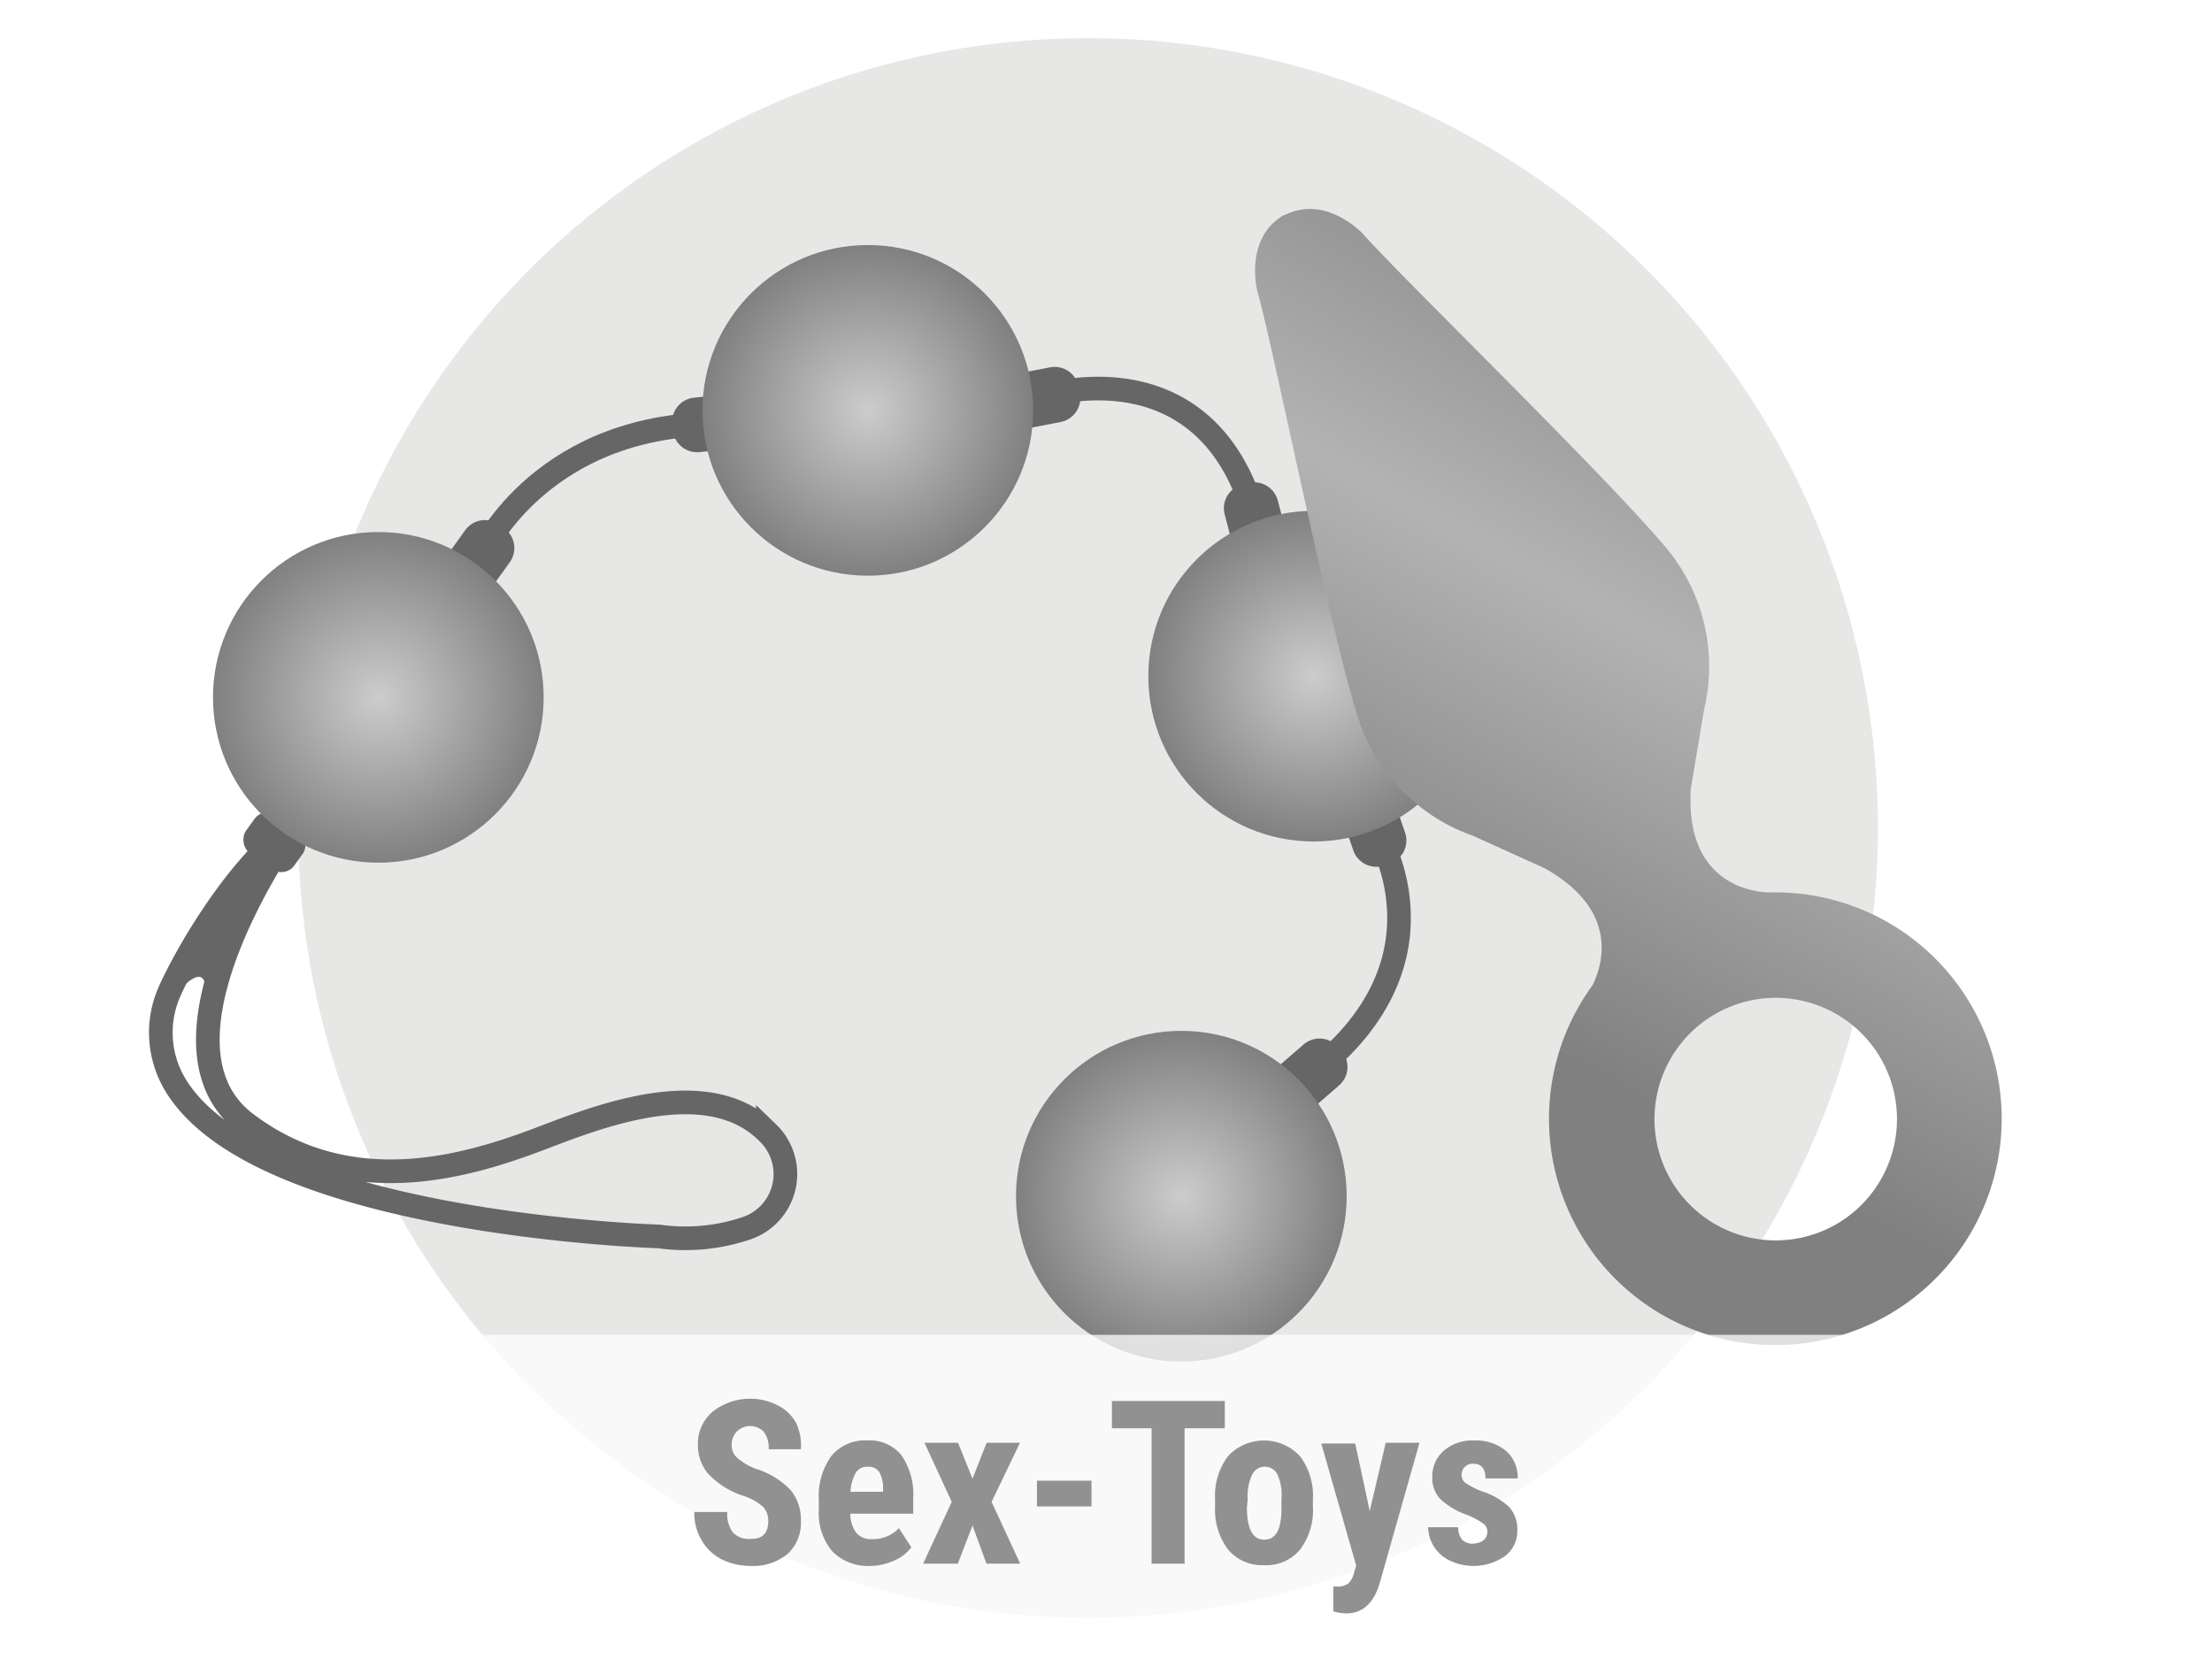 <svg id="Ebene_1" xmlns="http://www.w3.org/2000/svg" xmlns:xlink="http://www.w3.org/1999/xlink" viewBox="0 0 116 87" width="116" height="87"><defs><style>.cls-1,.cls-6{fill:none;}.cls-2{clip-path:url(#clip-path);}.cls-12,.cls-3{fill:#fff;}.cls-4{fill:#aeacaa;opacity:0.29;}.cls-5{fill:#666;}.cls-6{stroke:#666;stroke-miterlimit:10;stroke-width:1.24px;}.cls-7{fill:url(#Unbenannter_Verlauf_92);}.cls-8{fill:url(#Unbenannter_Verlauf_92-2);}.cls-9{fill:url(#Unbenannter_Verlauf_92-3);}.cls-10{fill:url(#Unbenannter_Verlauf_92-4);}.cls-11{fill:url(#Unbenannter_Verlauf_77);}.cls-12{opacity:0.75;}.cls-13{fill:#919191;}</style><clipPath id="clip-path"><rect class="cls-1" width="116" height="87"/></clipPath><radialGradient id="Unbenannter_Verlauf_92" cx="45.51" cy="21.52" r="8.67" gradientUnits="userSpaceOnUse"><stop offset="0" stop-color="#b3b3b3"/><stop offset="0" stop-color="#ccc"/><stop offset="1" stop-color="gray"/></radialGradient><radialGradient id="Unbenannter_Verlauf_92-2" cx="68.89" cy="35.46" r="8.67" xlink:href="#Unbenannter_Verlauf_92"/><radialGradient id="Unbenannter_Verlauf_92-3" cx="61.95" cy="62.73" r="8.67" xlink:href="#Unbenannter_Verlauf_92"/><radialGradient id="Unbenannter_Verlauf_92-4" cx="19.84" cy="36.57" r="8.67" xlink:href="#Unbenannter_Verlauf_92"/><linearGradient id="Unbenannter_Verlauf_77" x1="-3445.62" y1="653.3" x2="-3402.88" y2="653.3" gradientTransform="matrix(0.47, -0.88, 0.88, 0.47, 1126.64, -3283.72)" gradientUnits="userSpaceOnUse"><stop offset="0" stop-color="gray"/><stop offset="0.51" stop-color="#b3b3b3"/><stop offset="1" stop-color="gray"/></linearGradient></defs><g id="Sex-Toys"><g class="cls-2"><rect class="cls-3" width="116" height="87"/><circle class="cls-4" cx="57.06" cy="43.42" r="41.42"/><path class="cls-5" d="M25.08,27.26h.32a1.28,1.28,0,0,1,1.28,1.28v2.4a0,0,0,0,1,0,0H23.8a0,0,0,0,1,0,0v-2.4A1.28,1.28,0,0,1,25.08,27.26Z" transform="translate(21.74 -9.26) rotate(35.73)"/><path class="cls-5" d="M54.64,18.94H55a1.28,1.28,0,0,1,1.28,1.28v2.4a0,0,0,0,1,0,0H53.36a0,0,0,0,1,0,0v-2.4a1.28,1.28,0,0,1,1.28-1.28Z" transform="translate(64.81 -36.96) rotate(79.08)"/><path class="cls-5" d="M65.6,25.32h.32a1.28,1.28,0,0,1,1.28,1.28V29a0,0,0,0,1,0,0H64.32a0,0,0,0,1,0,0V26.6a1.28,1.28,0,0,1,1.28-1.28Z" transform="translate(-4.76 17.72) rotate(-14.82)"/><path class="cls-5" d="M72,41.76h.32A1.28,1.28,0,0,1,73.57,43v2.4a0,0,0,0,1,0,0H70.7a0,0,0,0,1,0,0V43A1.28,1.28,0,0,1,72,41.76Z" transform="translate(154.54 61.35) rotate(161.01)"/><path class="cls-5" d="M68.72,54.39H69a1.28,1.28,0,0,1,1.28,1.28v2.4a0,0,0,0,1,0,0H67.44a0,0,0,0,1,0,0v-2.4a1.28,1.28,0,0,1,1.28-1.28Z" transform="translate(66.3 -32.65) rotate(49.11)"/><path class="cls-5" d="M36.94,20.39h.32a1.28,1.28,0,0,1,1.28,1.28v2.4a0,0,0,0,1,0,0H35.67a0,0,0,0,1,0,0v-2.4A1.28,1.28,0,0,1,36.94,20.39Z" transform="translate(18.85 61.44) rotate(-95.97)"/><path class="cls-6" d="M25.22,29.11s2.91-6.59,11.86-6.87"/><path class="cls-6" d="M54.81,20.75s8.46-2.7,11,6.39"/><path class="cls-6" d="M72.15,43.58s4.3,6.66-3.26,12.63"/><path class="cls-6" d="M15.47,43.23S7.21,54.61,12.9,58.91,25,61,28.79,59.54c3.19-1.22,8.52-3.12,11.48-.13a3,3,0,0,1-1.12,5,10,10,0,0,1-4.6.43S13.6,64.22,9.19,56.88A5.31,5.31,0,0,1,8.89,52C9.78,50,12.5,45.3,15.47,43.23Z"/><rect class="cls-5" x="12.83" y="42.95" width="3.12" height="2.43" rx="0.83" transform="translate(28.5 -0.09) rotate(35.73)"/><path class="cls-5" d="M9.43,51.9s1.53-1.73,1.32.35l3.61-7-3.31,2.91Z"/><circle class="cls-7" cx="45.51" cy="21.52" r="8.67"/><circle class="cls-8" cx="68.89" cy="35.46" r="8.67"/><circle class="cls-9" cx="61.95" cy="62.73" r="8.67"/><circle class="cls-10" cx="19.84" cy="36.57" r="8.67"/><path class="cls-11" d="M92.84,46.8h0s-4.53.16-4.17-5.45l.69-4.12a9.71,9.71,0,0,0-2-8.52c-3.38-4-13.9-14.19-15.87-16.43,0,0-1.94-2.11-4.12-1l0,0-.05,0c-2.11,1.25-1.38,4-1.38,4,.82,2.87,3.67,17.2,5.24,22.23a9.71,9.71,0,0,0,6.07,6.32L81,45.53c4,2.24,3,5.15,2.52,6.13a11.87,11.87,0,1,0,9.31-4.86Zm3.33,17.47a6.36,6.36,0,1,1,2.53-8.64A6.37,6.37,0,0,1,96.17,64.27Z"/><rect class="cls-12" x="-5.25" y="70" width="126.5" height="15"/><path class="cls-13" d="M40.29,79.76A1.07,1.07,0,0,0,40,79a3.1,3.1,0,0,0-1-.55,4.41,4.41,0,0,1-1.84-1.14,2.27,2.27,0,0,1-.56-1.54A2.18,2.18,0,0,1,37.41,74a3.18,3.18,0,0,1,3.34-.32,2.27,2.27,0,0,1,1,.94A2.8,2.8,0,0,1,42,76H40.31a1.41,1.41,0,0,0-.25-.91,1,1,0,0,0-1.44,0,1,1,0,0,0-.25.72.87.87,0,0,0,.28.63,3.18,3.18,0,0,0,1,.59,4.25,4.25,0,0,1,1.81,1.11A2.45,2.45,0,0,1,42,79.75a2.21,2.21,0,0,1-.7,1.74,2.82,2.82,0,0,1-1.93.63,3.42,3.42,0,0,1-1.51-.34,2.51,2.51,0,0,1-1.06-1,2.78,2.78,0,0,1-.39-1.49h1.73a1.63,1.63,0,0,0,.29,1.07,1.15,1.15,0,0,0,.94.34Q40.29,80.72,40.29,79.76Z"/><path class="cls-13" d="M45.65,82.12a2.64,2.64,0,0,1-2-.76,3.11,3.11,0,0,1-.71-2.18v-.51a3.63,3.63,0,0,1,.65-2.31,2.28,2.28,0,0,1,1.89-.82,2.14,2.14,0,0,1,1.79.77,3.6,3.6,0,0,1,.62,2.26v.81h-3.3a1.7,1.7,0,0,0,.31,1,1,1,0,0,0,.85.33,1.85,1.85,0,0,0,1.39-.57l.65,1a2.14,2.14,0,0,1-.88.69A3.12,3.12,0,0,1,45.65,82.12Zm-1-3.89h1.66v-.16a1.8,1.8,0,0,0-.19-.86.65.65,0,0,0-.61-.29.68.68,0,0,0-.63.31A2.26,2.26,0,0,0,44.6,78.23Z"/><path class="cls-13" d="M51,77.54l.74-1.88h1.75L52,78.76,53.5,82H51.73L51,80l-.77,2H48.41l1.5-3.24-1.43-3.1h1.76Z"/><path class="cls-13" d="M57.24,79H54.38V77.65h2.86Z"/><path class="cls-13" d="M64.23,74.9H62.12V82H60.39V74.9H58.31V73.47h5.92Z"/><path class="cls-13" d="M63.72,78.63a3.47,3.47,0,0,1,.68-2.27,2.58,2.58,0,0,1,3.77,0,3.45,3.45,0,0,1,.68,2.28V79a3.42,3.42,0,0,1-.67,2.26,2.3,2.3,0,0,1-1.89.82,2.33,2.33,0,0,1-1.89-.82A3.47,3.47,0,0,1,63.72,79Zm1.67.41c0,1.13.3,1.7.9,1.7s.86-.47.91-1.42v-.69A2.68,2.68,0,0,0,67,77.34a.74.74,0,0,0-1.34,0,2.7,2.7,0,0,0-.23,1.29Z"/><path class="cls-13" d="M71.83,79.24l.84-3.58h1.77L72.36,83c-.31,1.07-.9,1.61-1.77,1.61a2.58,2.58,0,0,1-.67-.11v-1.3h.19a.94.94,0,0,0,.58-.15,1,1,0,0,0,.3-.52l.13-.43-1.83-6.4h1.78Z"/><path class="cls-13" d="M78,80.3a.53.53,0,0,0-.2-.39,4.11,4.11,0,0,0-.9-.48,3.85,3.85,0,0,1-1.41-.86,1.63,1.63,0,0,1-.38-1.11,1.79,1.79,0,0,1,.6-1.38,2.29,2.29,0,0,1,1.59-.54,2.48,2.48,0,0,1,1.67.54,1.83,1.83,0,0,1,.62,1.45H77.9c0-.52-.22-.77-.65-.77a.59.59,0,0,0-.43.16.58.58,0,0,0-.17.46.49.49,0,0,0,.18.37,4.12,4.12,0,0,0,.89.46,3.7,3.7,0,0,1,1.43.83,1.72,1.72,0,0,1,.42,1.2,1.65,1.65,0,0,1-.64,1.36,2.9,2.9,0,0,1-2.9.24,2,2,0,0,1-.84-.75,2,2,0,0,1-.3-1h1.58a1,1,0,0,0,.2.65.79.79,0,0,0,.62.21C77.74,80.9,78,80.7,78,80.3Z"/></g></g></svg>